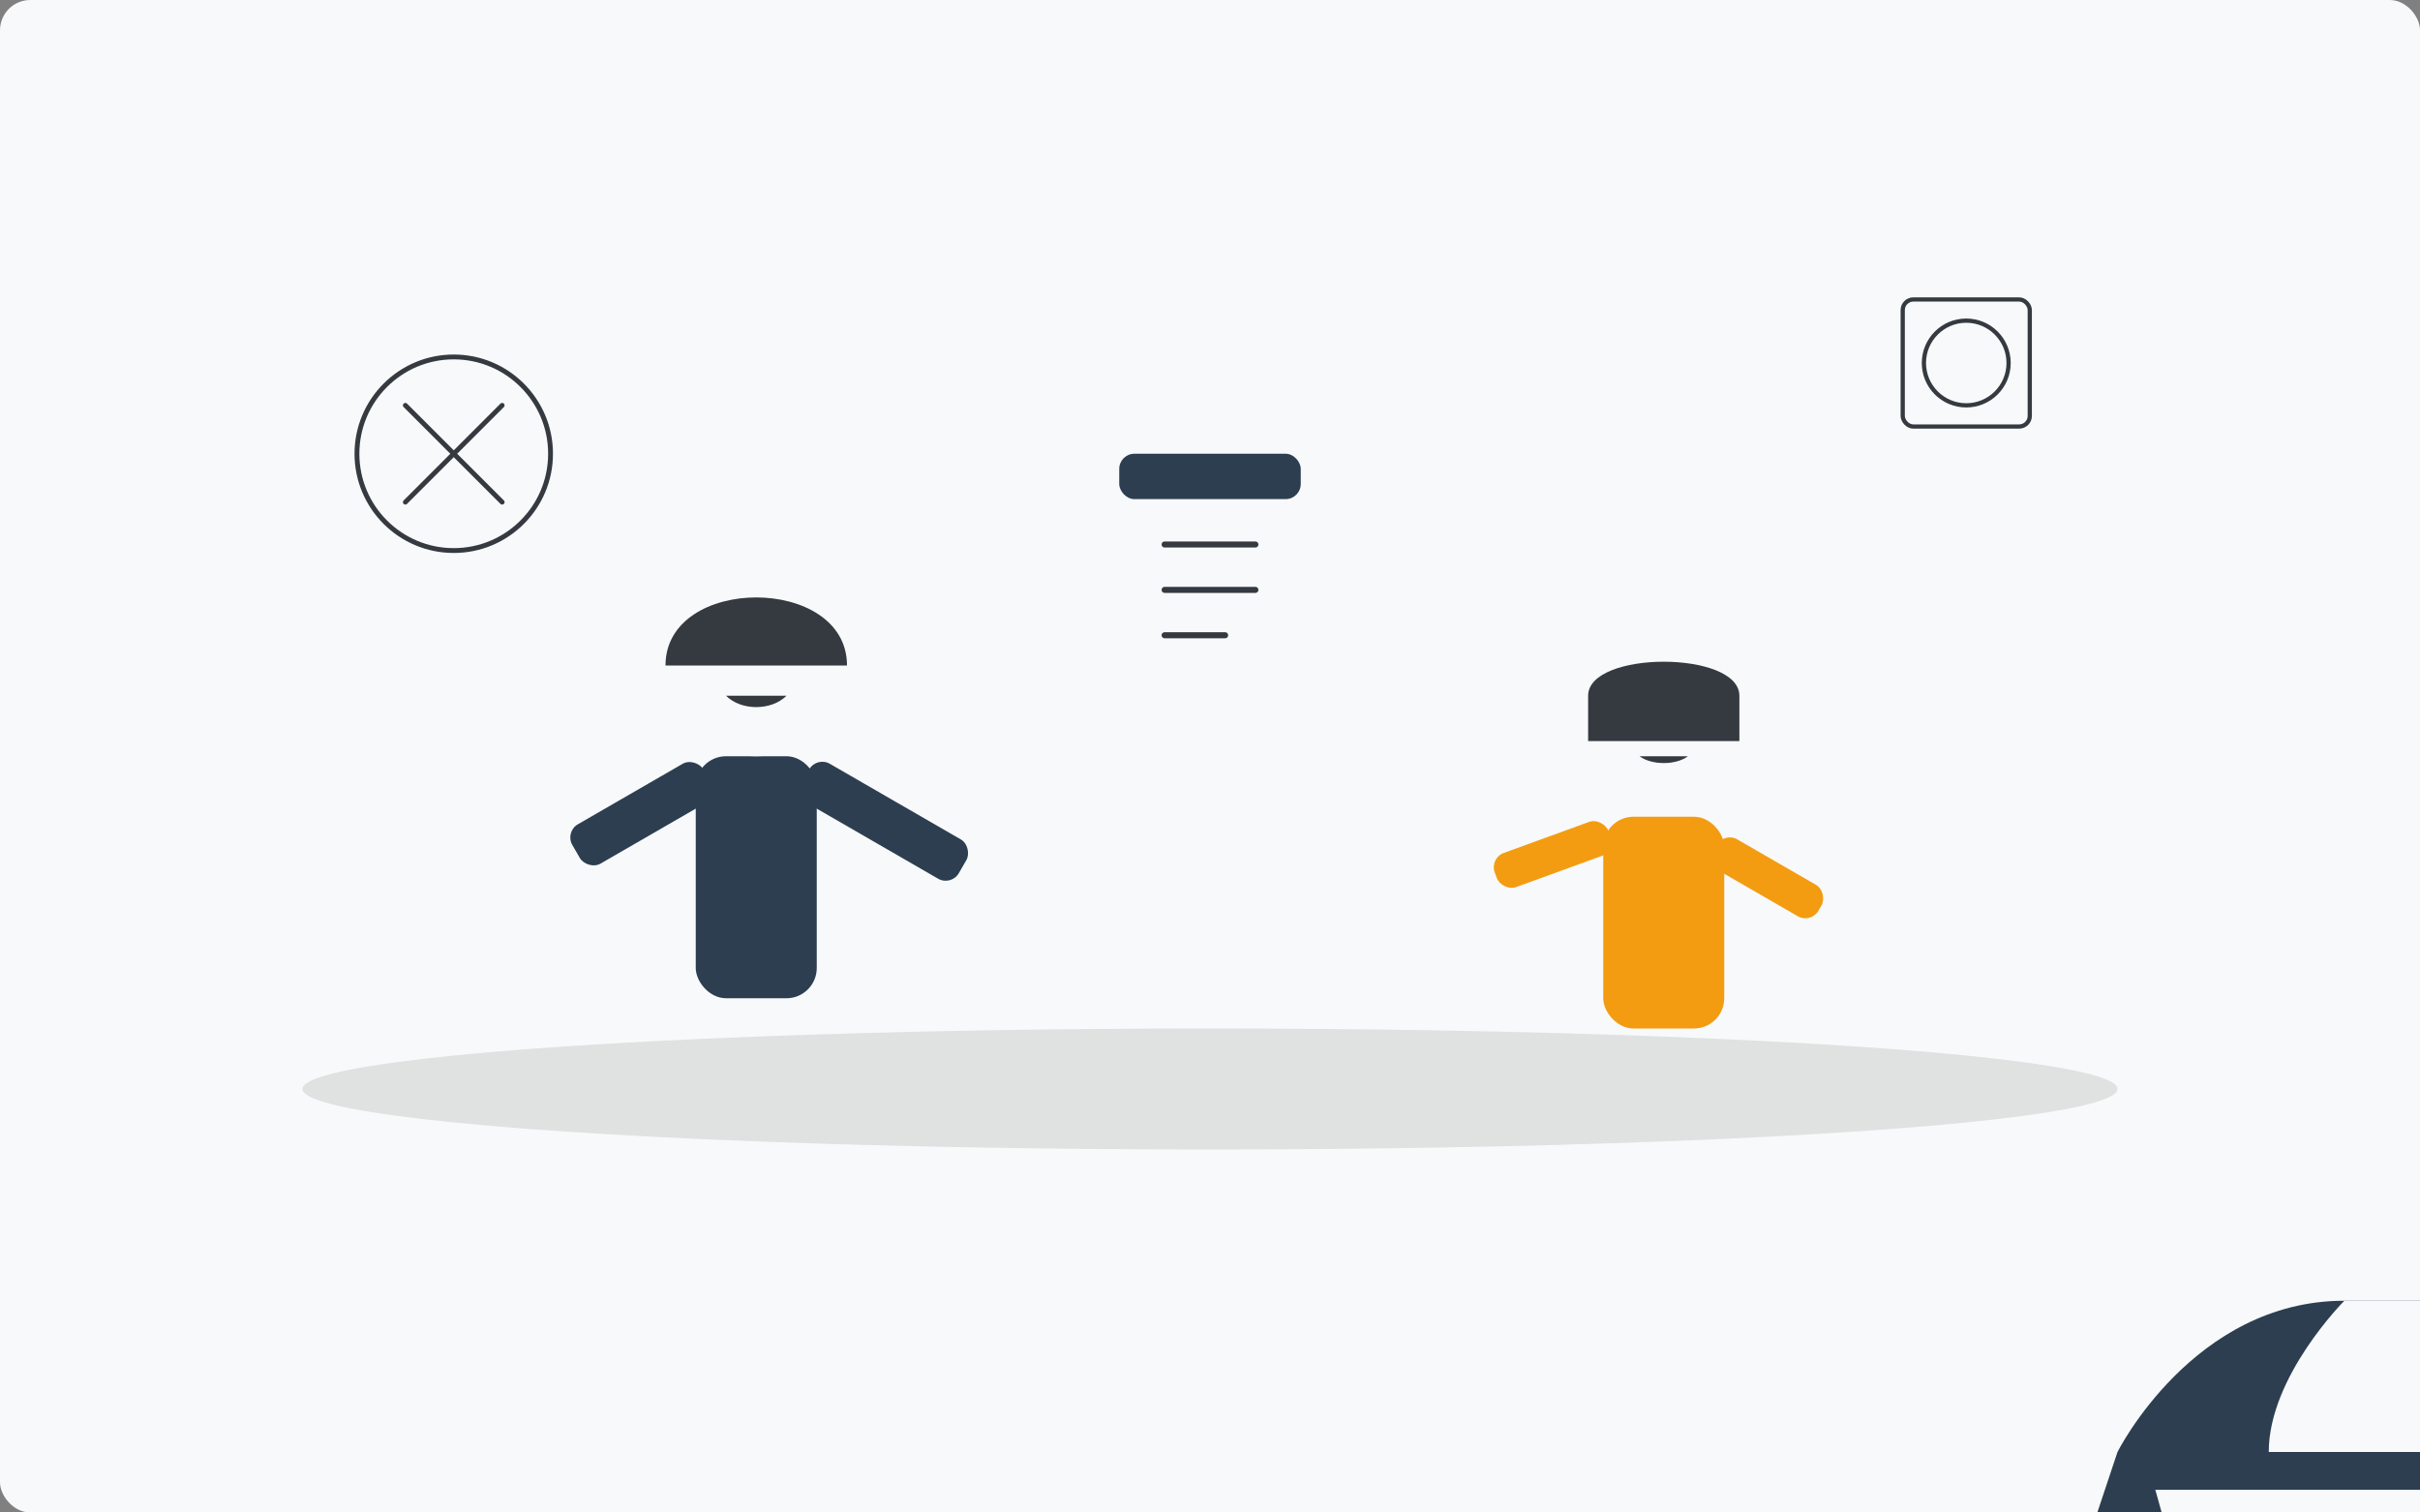 <svg xmlns="http://www.w3.org/2000/svg" viewBox="0 0 800 500" width="800" height="500">
  <rect x="0" y="0" width="800" height="500" fill="#808080" stroke="none"/>
  <style>
    .primary { fill: #d12026; }
    .secondary { fill: #2c3e50; }
    .accent { fill: #f39c12; }
    .light { fill: #f8f9fa; }
    .dark { fill: #343a40; }
    .shadow { fill: rgba(0,0,0,0.1); }
    .outline { fill: none; stroke: #343a40; stroke-width: 2; stroke-linecap: round; stroke-linejoin: round; }
  </style>
  
  <!-- Background elements -->
  <rect class="light" x="0" y="0" width="800" height="500" rx="10" ry="10"/>
  
  <!-- Car -->
  <g transform="translate(400, 280) scale(2.5)">
    <!-- Car body -->
    <path class="secondary" d="M120,80 C120,80 130,60 150,60 L190,60 C210,60 220,80 220,80 L230,110 C230,115 225,120 220,120 L120,120 C115,120 110,115 110,110 L120,80 Z"/>
    <path class="light" d="M125,85 L215,85 L208,110 L132,110 L125,85 Z"/>
    
    <!-- Wheels -->
    <circle class="dark" cx="140" cy="120" r="20"/>
    <circle class="light" cx="140" cy="120" r="12"/>
    <circle class="dark" cx="200" cy="120" r="20"/>
    <circle class="light" cx="200" cy="120" r="12"/>
    
    <!-- Windows -->
    <path class="light" d="M150,60 L190,60 C190,60 200,70 200,80 L140,80 C140,70 150,60 150,60 Z"/>
    
    <!-- Details -->
    <rect class="primary" x="120" y="95" width="10" height="5" rx="2"/>
    <rect class="primary" x="210" y="95" width="10" height="5" rx="2"/>
  </g>
  
  <!-- Person 1 (advisor) -->
  <g transform="translate(250, 250)">
    <!-- Body -->
    <rect class="secondary" x="-20" y="0" width="40" height="80" rx="10"/>
    <!-- Head -->
    <circle class="light" cx="0" cy="-30" r="30"/>
    <!-- Features -->
    <circle class="dark" cx="-10" cy="-35" r="3"/>
    <circle class="dark" cx="10" cy="-35" r="3"/>
    <path class="dark" d="M-10,-20 C-5,-15 5,-15 10,-20"/>
    <!-- Hair -->
    <path class="dark" d="M-30,-30 C-30,-60 30,-60 30,-30"/>
    <!-- Arms -->
    <rect class="secondary" x="-70" y="0" width="50" height="15" rx="5" transform="rotate(-30, -20, 0)"/>
    <rect class="secondary" x="20" y="0" width="60" height="15" rx="5" transform="rotate(30, 20, 0)"/>
  </g>
  
  <!-- Person 2 (customer) -->
  <g transform="translate(550, 270)">
    <!-- Body -->
    <rect class="accent" x="-20" y="0" width="40" height="70" rx="10"/>
    <!-- Head -->
    <circle class="light" cx="0" cy="-30" r="25"/>
    <!-- Features -->
    <circle class="dark" cx="-8" cy="-35" r="3"/>
    <circle class="dark" cx="8" cy="-35" r="3"/>
    <path class="dark" d="M-8,-20 C-4,-17 4,-17 8,-20"/>
    <!-- Hair -->
    <path class="dark" d="M-25,-40 C-25,-55 25,-55 25,-40 L25,-25 L-25,-25 Z"/>
    <!-- Arms -->
    <rect class="accent" x="-60" y="0" width="40" height="12" rx="5" transform="rotate(-20, -20, 0)"/>
    <rect class="accent" x="20" y="5" width="40" height="12" rx="5" transform="rotate(30, 20, 5)"/>
  </g>
  
  <!-- Clipboard -->
  <g transform="translate(400, 200)">
    <rect class="light" x="-30" y="-50" width="60" height="80" rx="5"/>
    <rect class="secondary" x="-30" y="-50" width="60" height="15" rx="5"/>
    <line class="outline" x1="-15" y1="-20" x2="15" y2="-20"/>
    <line class="outline" x1="-15" y1="-5" x2="15" y2="-5"/>
    <line class="outline" x1="-15" y1="10" x2="5" y2="10"/>
  </g>
  
  <!-- Car details in background -->
  <g transform="translate(150, 150) scale(0.8)">
    <circle class="light" cx="0" cy="0" r="60"/>
    <path class="outline" d="M-20,-20 L20,20 M-20,20 L20,-20"/>
    <circle class="outline" cx="0" cy="0" r="40"/>
  </g>
  
  <g transform="translate(650, 120) scale(0.7)">
    <circle class="light" cx="0" cy="0" r="60"/>
    <rect class="outline" x="-30" y="-30" width="60" height="60" rx="5"/>
    <circle class="outline" cx="0" cy="0" r="20"/>
  </g>
  
  <!-- Shadow -->
  <ellipse class="shadow" cx="400" cy="360" rx="300" ry="20"/>
</svg>
